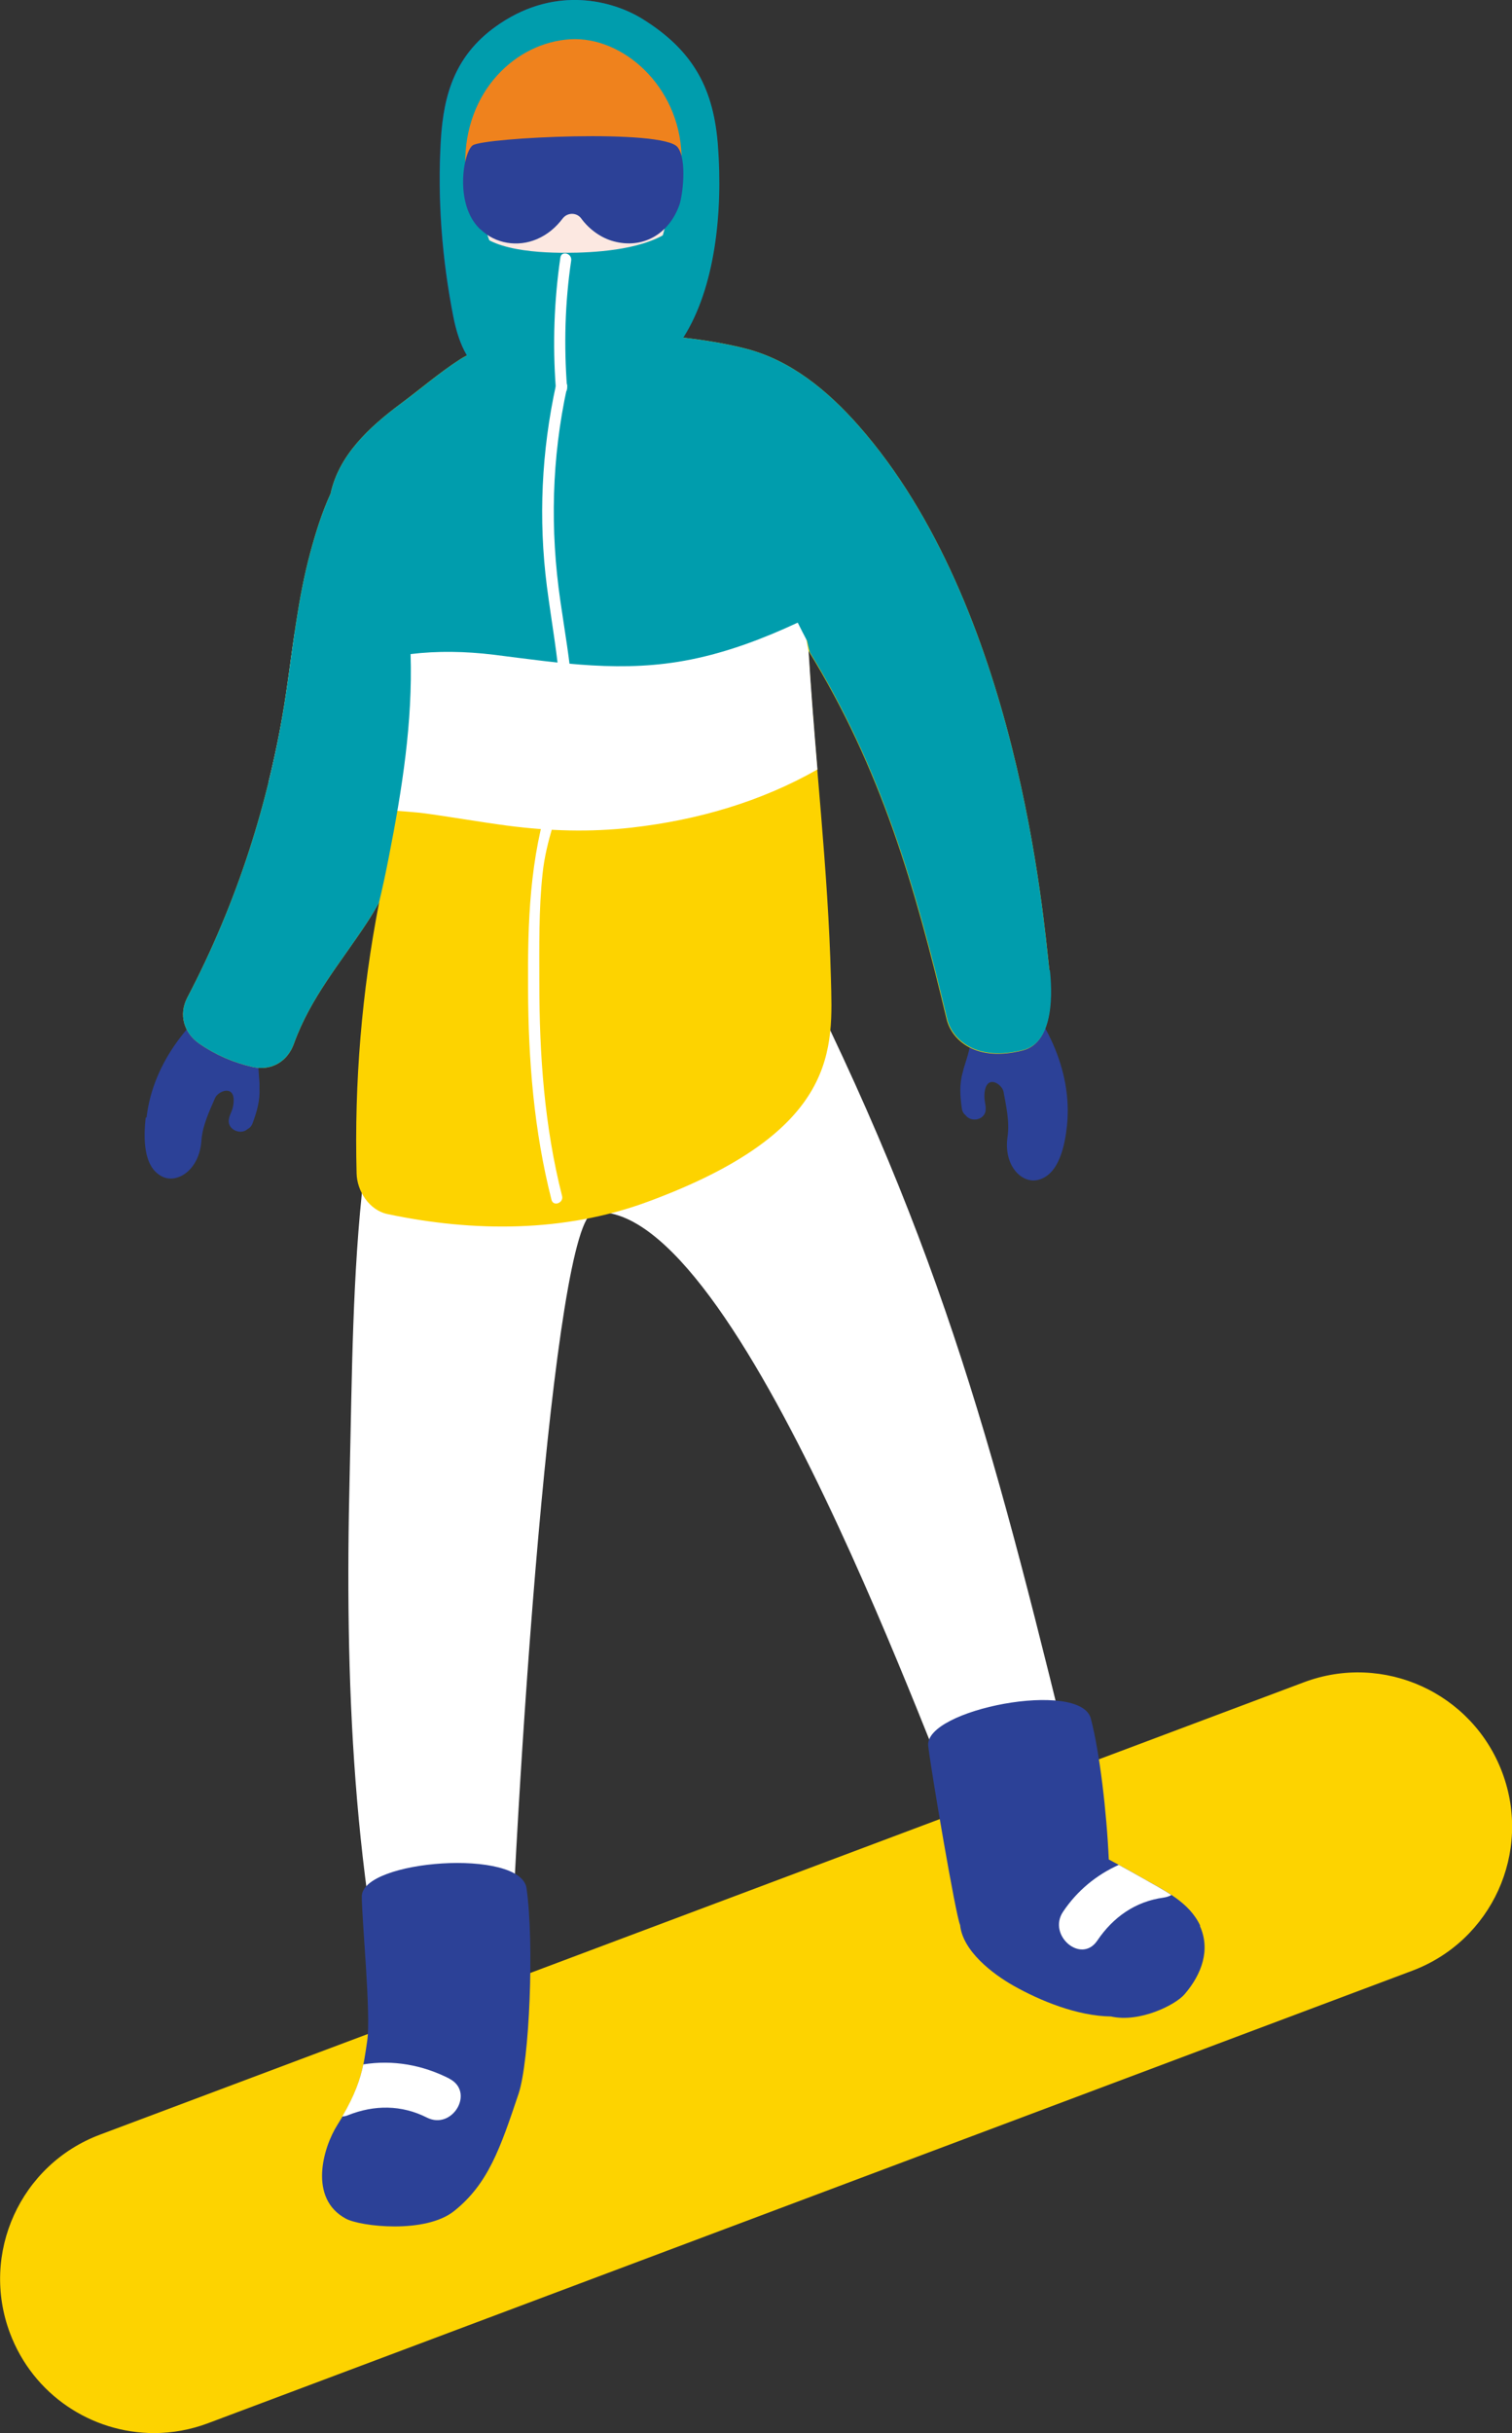 <?xml version="1.0" encoding="UTF-8"?>
<svg id="_イラスト" data-name="イラスト" xmlns="http://www.w3.org/2000/svg" viewBox="0 0 69.75 112.19">
  <rect x="0" y="0" width="69.75" height="112.19" fill="#333333" stroke="none"/>
  <defs>
    <style>
      .cls-1 {
        fill: #009dad;
      }

      .cls-2 {
        fill: #2c4197;
      }

      .cls-3 {
        fill: #fff;
      }

      .cls-4 {
        fill: #ef821d;
      }

      .cls-5 {
        fill: #dcede2;
      }

      .cls-6 {
        fill: #fdd300;
      }

      .cls-7 {
        fill: #fce8e1;
      }
    </style>
  </defs>
  <path class="cls-2" d="m33.11,6.73c-.19-2.55-1.06-4.37-3.52-5.88-1.3-.79-3.88-1.53-6.52.23-2.09,1.39-2.61,3.27-2.74,5.38-.16,2.71.05,5.45.57,8.11.22,1.1.62,2.24,1.64,2.84,1.08.63,2.43.35,3.24-.59.22-.25.38-.54.5-.84.37.15.77.16,1.14.06.4.28.88.4,1.34.35.09.03.19.04.29.05.78.35,1.76.19,2.39-.76,1.52-2.3,1.9-5.85,1.67-8.95Z"/>
  <path class="cls-2" d="m6.72,51.53c-.09.84-.15,2.25.74,2.71.69.37,1.73-.27,1.83-1.63.05-.72.37-1.37.64-2,.18-.35,1.02-.63.82.41-.03.16-.11.31-.17.48,0,.01,0,.03-.01.04,0,0,0,.01,0,.02-.14.5.51.8.84.51.1-.05.19-.14.24-.27.2-.54.35-1.05.32-1.63,0-.04,0-.08,0-.12,0-.04,0-.07,0-.11,0,0,0-.01,0-.01-.04-.57-.11-1.07.03-1.64.03-.04.06-.1.09-.16.02-.07.04-.14.06-.21.05-.17-.66-1.44-.48-1.75.24-.39-.15-1.07-.63-.77-2.19,1.35-3.98,3.55-4.28,6.13Z"/>
  <path class="cls-2" d="m49.22,51.91c-.09.84-.34,2.23-1.31,2.49-.76.21-1.63-.64-1.43-1.99.1-.71-.07-1.42-.19-2.09-.1-.38-.86-.83-.88.22,0,.17.04.33.06.51,0,.01,0,.03,0,.04,0,0,0,.01,0,.02.03.52-.66.68-.93.31-.09-.07-.15-.17-.17-.31-.08-.57-.12-1.1.04-1.66.01-.04.02-.08.03-.11,0-.04.02-.08.03-.11,0,0,0-.01,0-.01.17-.54.34-1.02.33-1.6-.02-.05-.04-.11-.05-.18,0-.08-.01-.15-.01-.22-.02-.18.95-1.27.84-1.6-.15-.43.37-1.02.78-.62,1.85,1.79,3.13,4.33,2.86,6.91Z"/>
  <path class="cls-6" d="m7.11,112.19c-2.88,0-5.58-1.76-6.65-4.61-1.38-3.67.48-7.77,4.15-9.15l55.54-20.86c3.67-1.38,7.77.48,9.15,4.16,1.38,3.67-.48,7.76-4.15,9.14l-55.54,20.86c-.82.31-1.67.46-2.5.46Z"/>
  <path class="cls-3" d="m49.81,82.97c-3.87-15.89-6.2-25.12-13.43-39.37-.5-.99-4.87-1.91-5.62-1.62-.3-.02-.59.03-.87.14-1.23-.89-2.74.25-2.87,1.64-.55-.46-1.32-.67-1.95-.44-.08-.09-.17-.16-.27-.23,0-.01-.01-.02-.02-.03-.07-.93-.8-1.56-1.6-1.73,0-.13,0-.25,0-.37-.04-1.82-2.72-2.77-3.61-.98-1.06,2.13-1.64,4.33-1.73,6.71-.01.4-.83,5.6-1.06,7.54-.53,4.56-.54,9.23-.65,13.81-.23,9.39.12,18.87,2.51,28,.55,2.08,4.73-.44,4.76-1.31.35-12.01,2.13-38.67,4.01-38.83,6.71-.55,15.98,26.24,17.12,28.33.76,1.39,5.78.81,5.28-1.25Z"/>
  <path class="cls-2" d="m16.69,87.44c0,1.09.43,5.43.25,6.66-.17,1.15-.26,2.11-1.37,3.87-.68,1.07-1.34,3.4.38,4.33.68.37,3.68.71,5-.35,1.57-1.25,2.13-2.9,2.97-5.4.51-1.52.73-6.96.37-9.48-.26-1.86-7.58-1.32-7.6.37Z"/>
  <path class="cls-2" d="m55.37,88.8c-.5-1.08-1.62-1.61-2.61-2.17-.53-.31-1.07-.6-1.61-.89-.1-2.2-.42-4.94-.83-6.5-.48-1.81-7.68-.42-7.5,1.26.12,1.09,1.27,7.84,1.47,8.26.12,1.2,1.49,2.25,2.46,2.8,1.24.7,2.95,1.4,4.5,1.42,1.33.3,2.99-.54,3.4-1.03.79-.92,1.2-2.05.7-3.15Z"/>
  <path class="cls-6" d="m48.41,44.74c-.27-2.38-1.44-16.77-8.81-25.12-1.43-1.62-3.13-3.01-5.18-3.54-3.61-.94-10.66-1.12-13.2.49-.96.62-1.83,1.37-2.73,2.04-1.48,1.1-2.86,2.39-3.24,4.15-.41.89-.7,1.84-.94,2.73-.58,2.15-.8,4.37-1.13,6.57-.74,4.88-2.25,9.57-4.54,13.94-.41.79-.16,1.62.55,2.12.75.52,1.58.88,2.47,1.08.87.19,1.61-.26,1.9-1.08.77-2.13,2.15-3.72,3.37-5.58.2-.3.38-.61.56-.93-.8,4.11-1.15,8.31-1.04,12.5.02.81.58,1.69,1.42,1.87,3.97.84,8.17.85,11.99-.56,8.92-3.28,8.55-7.1,8.47-10.33-.13-5.05-.74-10.05-1.04-15.09,3.36,5.46,4.92,10.89,6.38,17,.24.98,1.37,1.99,3.53,1.43,1.45-.38,1.31-2.79,1.21-3.69Z"/>
  <path class="cls-3" d="m54.05,87.39c-.41-.28-.86-.51-1.29-.76-.38-.22-.77-.43-1.15-.64-1.03.46-1.92,1.19-2.57,2.16-.73,1.09.84,2.43,1.58,1.33.73-1.08,1.75-1.8,3.05-1.98.14-.02.26-.06.37-.12Z"/>
  <path class="cls-3" d="m33.63,27.76c-2.57,1.22-5.67,1.75-6.06,1.77-1.99.08-3.35-.12-4.95-.37-2.81-.44-5.34-.66-8.18-.28-.29.04-.57.12-.84.25-.15.99-.27,1.98-.42,2.97-.2,1.34-.47,2.66-.79,3.96,1.07,1.14,2.64,1.52,4.38,1.28-.5.07,1.07.03,1.26.03.31.01,1.39.11,1.37.11.92.11,2.78.43,4,.59,1.92.25,3.82.31,5.75.09,3.06-.35,5.96-1.2,8.56-2.68-.15-1.82-.3-3.64-.41-5.46-.48-2.54-.54-3.3-1.06-4.25-1.24,1.08-2.34,1.85-2.62,1.98Z"/>
  <path class="cls-1" d="m48.41,44.74c-.27-2.38-1.44-16.77-8.81-25.12-1.43-1.62-3.13-3.01-5.18-3.54-.82-.21-1.82-.39-2.9-.51,1.47-2.3,1.83-5.79,1.6-8.84-.19-2.55-1.06-4.37-3.52-5.88-1.3-.79-3.88-1.53-6.52.23-2.09,1.39-2.61,3.27-2.74,5.38-.16,2.71.05,5.45.57,8.11.12.63.31,1.28.63,1.82-.11.06-.22.12-.32.18-.96.62-1.83,1.38-2.73,2.04-1.48,1.1-2.86,2.39-3.24,4.15-.41.89-.7,1.84-.94,2.73-.58,2.15-.8,4.37-1.13,6.57-.74,4.88-2.25,9.57-4.54,13.94-.41.79-.16,1.62.55,2.12.75.52,1.58.88,2.47,1.08.87.19,1.61-.26,1.9-1.08.77-2.13,2.15-3.72,3.37-5.58.19-.3.38-.6.55-.91.17-.7.32-1.41.46-2.13.61-3.11,1.1-6.21,1-9.34,1.24-.15,2.51-.13,3.84.03,3.1.39,5.97.85,9.09.22,1.7-.34,3.34-.96,4.93-1.7.14.28.28.56.43.84.04.17.08.36.13.53,3.32,5.43,4.87,10.83,6.33,16.9.24.98,1.37,1.99,3.53,1.43,1.45-.38,1.31-2.79,1.21-3.69Z"/>
  <path class="cls-3" d="m20.74,95.85c-1.25-.64-2.63-.88-3.98-.66-.14.68-.39,1.41-.97,2.4.09,0,.18-.02.27-.06,1.21-.48,2.46-.48,3.63.11,1.18.6,2.23-1.18,1.04-1.79Z"/>
  <path class="cls-3" d="m25.65,17.74c-.67,3.07-.82,6.19-.42,9.31.42,3.23,1.18,6.39.15,9.6-.95,2.96-1.04,5.84-1.02,8.94.01,3.28.27,6.55,1.08,9.73.08.33.57.15.49-.17-.82-3.22-1.05-6.53-1.05-9.84,0-1.67-.03-3.37.15-5.03.16-1.53.73-2.88,1.11-4.34.69-2.72.1-5.52-.29-8.23-.48-3.3-.4-6.59.31-9.85.07-.33-.43-.43-.51-.1Z"/>
  <path class="cls-7" d="m22.06,8.75c-.27-3.69,2.34-4.12,3.88-4.32,2.42-.32,4.65-.01,4.92,3.67.27,3.69-2.11,6.73-3.92,7-1.87.27-4.62-2.67-4.88-6.36Z"/>
  <path class="cls-5" d="m25.15,3.8c-.75.06-1.22.23-1.32.8-.35.06-.73.45-.91.63-.27.27-.52.55-.7.86.02-.36.07-.73.15-1.08.05-.02.11-.05.14-.11.06-.11.13-.22.19-.34.04-.07.04-.14.02-.19,0-.01,0-.02,0-.03.07-.19.14-.37.21-.56.09-.23-1.13,1.25-1.21,2.11-.09.89-.31,2.71.04,3.56.09.21.34.22.36-.07.32-3.94,1.89-3.9,1.92-3.93.1.12.23.22.41.3.76.3,1.66.47,2.58.48.44.07.88.01,1.37.06.5.04.94.21,1.3.48.87.84.93,1.53,1.07,3.16.02.21.06.34.2.16.15-.18.17-.24.2-.49.01-.1-.03-.17-.1-.21.01-.35,0-.67-.04-.99.08-.04.13-.12.12-.22,0-.02,0-.04,0-.07-.07-.55-.2-1.32-.52-1.9.05-.07.06-.17.02-.27-.07-.15-.14-.28-.23-.4,0-.01-.02-.03-.03-.05.13-.07-1.05-2.02-5.25-1.71Z"/>
  <path class="cls-3" d="m26.45,12.87c.93-.01,1.67-.52,1.67-1.15l-3.35.03c0,.63.76,1.13,1.69,1.11Z"/>
  <path class="cls-1" d="m31.22,10.39c-1.06,1.02-3.19,1.22-4.59,1.26-1.18.03-3.86.02-4.67-1.06-.59-.79-1.93-.02-1.34.78.55.74,1.4,1.18,2.33,1.44-.04.28.06.57.37.72.09.05.18.09.27.13-.66.08-.89,1-.29,1.44.18.13.37.23.57.32-.06.44.19.92.73.88,1.63-.14,3.15-.52,4.66-1.14,0,0,.01,0,.02,0,.06-.03.12-.05.18-.08.5-.22.48-.77.19-1.13.23-.08.44-.16.66-.26.3-.14.4-.41.37-.69.7-.42,1.3-.97,1.73-1.68.47-.76-.59-1.54-1.22-.94Z"/>
  <path class="cls-4" d="m31.44,7.15c-.11-3.2-2.73-5.48-5.13-5.34-2.5.15-4.89,2.38-4.85,5.78.02,1.33,1.57.7,1.93-.58.02-.07.04-.15.07-.22,0,0,.02,0,.03,0,1.32.13,2.65-.14,3.96-.03.95.08,1.73.88,2.66.72.27-.05.46-.19.57-.38.64-.01.78.81.75.05Z"/>
  <path class="cls-2" d="m22.16,10.57c.7.68,1.73.83,2.6.46.5-.21.89-.55,1.2-.96.22-.28.64-.28.85,0,.37.51.93.91,1.51,1.06,1.3.35,2.53-.3,3.02-1.68.14-.38.37-2.08-.08-2.66-.65-.86-8.91-.45-9.45-.09-.43.29-.87,2.71.33,3.86Z"/>
  <path class="cls-3" d="m26.35,12.01c.04-.33-.45-.47-.5-.13-.29,2-.36,3.99-.21,6.01.02.33.54.33.52,0-.15-1.97-.1-3.92.19-5.88Z"/>
</svg>